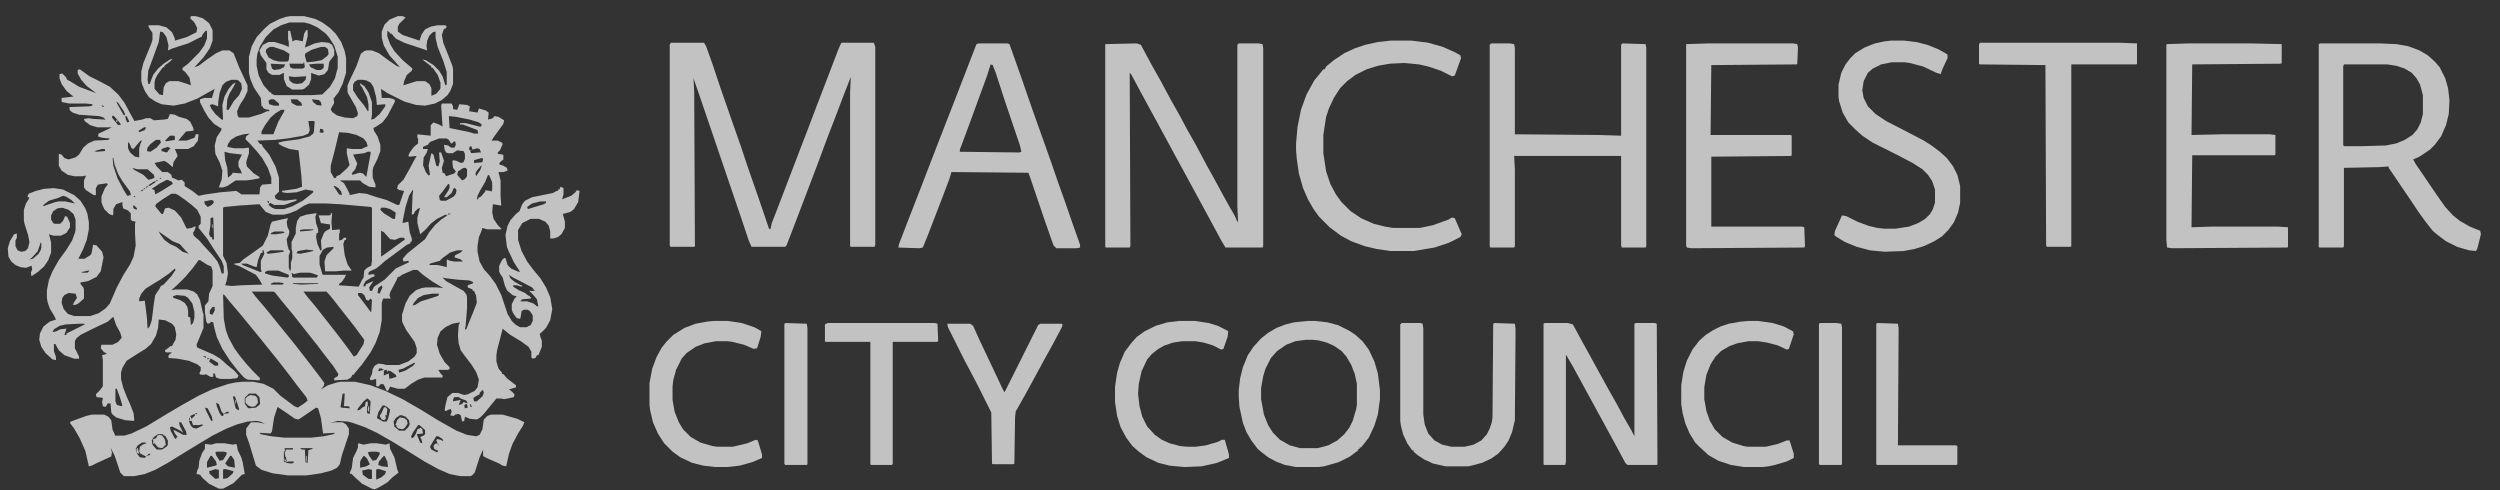 <svg width="153" height="30" viewBox="0 0 153 30" fill="none" xmlns="http://www.w3.org/2000/svg">
<rect x="0" y="0" width="153" height="30" fill="#333333" stroke="none"/>
<g opacity="0.7">
<path d="M11.684 0.989H11.983L12.411 1.117L12.796 1.417L13.01 1.844V2.486L12.839 2.957L12.454 3.513L11.983 4.026L11.898 4.112L12.155 4.026L12.668 3.641L13.224 3.256L13.609 3.085H14.037L14.294 3.256L14.636 4.112L15.149 5.224V5.566L14.978 5.951L14.679 6.422L14.508 6.807L14.55 7.106L14.636 7.192H15.235L15.962 6.978L16.347 6.807H16.475V6.721L16.219 6.679L16.09 6.593V6.507H16.005L15.962 5.994L15.534 5.352L15.32 4.839L15.235 4.454V3.47L15.406 2.828L15.705 2.272L16.176 1.759L16.518 1.459L17.117 1.16L17.502 1.032L17.759 0.989H18.614L19.299 1.16L19.727 1.374L20.197 1.716L20.54 2.058L20.882 2.572L21.096 3.128L21.181 3.556V4.454L20.967 5.139L20.711 5.652L20.411 6.037L20.454 6.294L20.24 6.679L20.326 6.85L20.625 7.064L21.096 7.192L21.609 7.235L21.866 7.106L21.909 6.935L21.78 6.55L21.31 5.737L21.267 5.609V5.224L21.438 4.839L21.823 4.026L22.08 3.299L22.294 3.128L22.422 3.085H22.764L23.192 3.256L23.705 3.641L24.261 4.026L24.475 4.112L24.176 3.77L23.834 3.385L23.491 2.786L23.363 2.315V1.93L23.534 1.502L23.834 1.203L24.347 0.989H24.646L24.818 1.074L24.433 1.459L24.347 1.631V1.93L24.646 2.144L25.673 2.486L25.802 2.101L26.015 1.802L26.358 1.631L26.785 1.545H27.256L27.342 1.631L27.256 1.759H27.171L27.042 2.144L27.128 2.614L27.47 3.47L27.684 4.026L27.727 4.24V5.139L27.555 5.566L27.384 5.823L27.042 6.122L26.614 6.336L26.015 6.465L25.459 6.422L24.732 6.208L23.705 5.695L23.32 5.438L23.363 5.994H23.834L24.133 6.08L24.176 6.208L23.705 7.106L23.406 7.491L23.021 7.748L22.85 7.834L22.892 8.005L23.106 8.347L23.277 8.86V9.245L23.106 9.716L22.85 10.229L22.807 10.4V10.871L22.978 11.299V11.47L22.593 11.427L22.208 11.213L22.037 11.042H20.796L21.053 11.213L21.267 11.598L21.395 11.855V11.941L21.994 11.812L22.422 11.855L23.064 12.069L23.663 12.24L24.304 12.54H24.433L24.732 11.684L24.475 11.641L24.304 11.556L24.347 11.342L24.689 10.999L25.032 10.4L25.374 9.759L25.502 9.545L25.074 9.588L24.989 9.545L25.074 9.331L25.331 8.989L25.588 8.775V8.475L25.545 8.433V8.219L25.93 8.261L26.358 8.304V7.663L26.529 7.491L26.871 7.62L27.085 7.748L26.999 6.465L27.042 6.336H27.641L27.727 6.507V6.679L27.983 6.721L28.112 6.379L28.582 6.422L28.753 6.507L28.711 6.807L29.224 6.893L29.309 6.636L29.737 6.764L29.908 6.893L29.866 7.32L30.165 7.235L30.251 7.106L30.507 7.149L30.85 7.363L30.807 7.577L30.251 8.347L30.08 8.604H30.465L30.721 8.732L30.764 8.818L30.593 9.203L30.465 9.331V9.417L30.764 9.459L30.807 9.502V9.759L30.593 9.93L30.55 10.058L30.807 10.144L31.021 10.272L31.064 10.443L30.807 10.529H30.507L30.636 11.042V12.026L30.678 12.582L30.165 12.497L30.122 13.01L30.208 13.395L30.465 13.78L30.678 13.994V14.037H29.823L29.523 13.951L29.438 14.208L29.309 14.507L29.224 15.064V15.406L29.352 16.005L29.609 16.475L29.994 16.903L30.336 17.374L30.678 18.058L31.064 19.213L31.32 19.641L31.534 19.855L31.748 19.983L31.834 20.026H32.219L32.475 19.898L32.604 19.641V19.299L32.432 19.042L32.304 18.957H32.047L31.919 19.042L31.876 19.342L31.834 19.513L31.62 19.47L31.406 19.171L31.32 18.957V18.614L31.491 18.272L31.62 18.144L31.363 18.058L31.021 17.759L30.892 17.459L30.764 16.989L30.593 16.732L30.55 16.604V16.261L30.721 15.919L30.85 15.791H30.935L31.064 16.219L31.277 16.433L31.662 16.604L31.834 16.646L31.448 16.047L31.106 15.32L31.021 15.106L30.935 14.379L31.064 13.823L31.235 13.481L31.577 13.096L31.791 12.925L31.962 12.497L32.133 12.283L32.561 12.069L33.844 11.812L34.058 11.684H34.144V11.598H34.229L34.315 11.427L34.486 11.513V11.898L34.4 12.197L34.956 11.983L35.213 11.77L35.299 11.641L35.47 11.684L35.384 12.368L35.128 12.796L34.914 12.967L34.443 13.096L34.529 13.395L34.572 13.566V13.951L34.358 14.336L34.144 14.507L33.887 14.593H33.673V14.165L33.587 13.823L33.374 13.566L32.989 13.395H32.475L31.962 13.652L31.705 14.08V14.678L31.919 15.363L32.261 16.005L32.646 16.518L33.074 17.031L33.416 17.588L33.673 18.186L33.801 18.914L33.673 19.598L33.416 20.069L33.117 20.368L33.031 20.411L33.074 20.625L33.16 20.839V21.224L32.989 21.652L32.946 21.737H32.86L32.775 21.908L32.604 21.951L32.518 21.866V21.523L32.347 21.224L31.876 20.882L31.235 20.497L30.807 20.154L30.764 20.112L30.422 21.438L30.379 21.737V22.122L30.507 22.55L30.721 22.807V22.892H30.807L31.021 23.149L31.406 23.448L31.577 23.577V23.705L31.149 23.834L31.277 23.919L31.491 24.133L31.448 24.304L31.064 24.39L30.85 24.432L30.678 24.39H30.379L29.609 25.331L29.395 25.545L29.181 25.673L28.753 25.63L28.454 25.502L28.411 25.759L28.283 25.801L28.197 25.416L28.069 25.331L27.855 25.374L27.769 25.459L27.555 25.416L27.641 25.203L27.598 25.031L27.427 25.074L27.299 25.16L27.213 25.117L27.256 24.817L27.384 24.304L27.684 24.047H28.026L28.411 24.176L28.625 24.133L29.053 23.919L29.224 23.705L29.309 23.235L29.138 22.764L28.839 22.293L28.411 21.737L28.197 21.438L28.069 21.01L28.026 20.539L28.069 19.898L28.154 19.727L27.684 19.812L27.256 20.026L26.957 20.283L26.785 20.668L26.743 21.096L26.914 21.652L27.213 22.165L27.513 22.465V22.593L27.384 22.636H26.828L26.957 22.85L27.085 22.978V23.106H25.973L25.588 23.235L25.16 23.491L24.775 23.791H24.347L23.876 23.662L23.748 23.919H23.663L23.491 23.534L23.32 23.491L23.149 23.662L23.021 23.62V23.192L22.679 23.277L22.636 23.149L22.764 22.892L22.807 22.593L22.935 22.379L23.149 22.251L23.491 22.293L23.62 22.336H24.433L24.989 22.122L25.374 21.823L25.502 21.609V21.309L25.374 20.924L24.86 20.197L24.646 19.769L24.604 19.641V19.256L24.818 18.572L25.074 18.101L25.459 17.759L25.802 17.63L26.058 17.588H26.743L27.128 17.63L26.486 17.245L25.887 16.817L25.545 16.518H25.288L24.604 16.817L24.433 16.946H24.347L24.261 17.16L23.876 17.887L23.834 18.101L23.919 18.272H23.449L23.363 18.529V19.598L23.235 20.326L22.978 21.01L22.679 21.566L22.165 22.293L21.695 22.85L21.652 22.935H21.566L21.481 23.106L21.267 23.235L20.454 23.277V23.149L20.668 23.021L20.711 22.892L20.411 22.422L19.812 21.652L19.427 21.138L18.914 20.497L17.973 19.299L17.545 18.785L17.16 18.315L16.818 17.887L16.732 17.844H15.406L15.705 18.229L16.219 18.828L17.887 20.882L18.358 21.481L18.957 22.251L19.641 23.149L19.855 23.448L19.812 23.62L19.641 23.834L20.069 23.577L20.625 23.406L20.839 23.363H21.737L22.679 23.577L23.577 23.919L24.646 24.432L25.759 25.074L26.871 25.759L27.941 26.358L28.582 26.614L29.138 26.7L29.352 26.614L29.523 26.272L29.609 25.673L29.823 25.459L30.037 25.374H30.764L31.662 25.63L32.09 25.844L32.005 26.058L31.705 26.529L31.363 27.17L31.149 27.769L30.978 28.539L30.764 28.497L30.55 28.368L29.866 28.069L29.609 27.94L29.566 27.898V27.513L29.352 27.983L29.053 28.924L28.882 29.096L28.796 29.138H28.154L27.513 29.01L26.828 28.71L25.973 28.24L24.946 27.598L23.962 26.999L23.064 26.486L22.336 26.144L21.609 25.887L21.31 25.801L20.668 25.759L20.197 25.887L20.497 25.844H20.967L21.181 25.973L21.352 26.229V26.572L20.925 27.855L20.796 28.411L20.625 28.625L20.283 28.796L19.641 28.967L18.743 29.096H17.631L16.689 28.967L16.005 28.753L15.663 28.497L15.534 28.069L15.235 27.085L15.064 26.614V26.229L15.32 25.887L15.406 25.844H15.748L16.219 25.93L15.919 25.801L15.705 25.759L15.149 25.801L14.508 25.973L13.866 26.229L13.01 26.657L12.155 27.17L11.171 27.769L10.272 28.326L9.502 28.753L8.861 29.01L8.219 29.138H7.577L7.363 28.924L7.021 27.898L6.764 27.384L6.85 27.684L6.807 27.94L6.422 28.111L5.951 28.326L5.609 28.497L5.438 28.539L5.224 27.598L4.882 26.828L4.54 26.229L4.283 25.887L4.326 25.801L5.267 25.459L5.609 25.374H6.379L6.636 25.502L6.807 25.716L6.893 26.315L7.021 26.572V26.657H7.62L8.048 26.529L8.946 26.101L10.144 25.374L11.085 24.817L12.155 24.218L12.967 23.834L13.994 23.491L14.422 23.406L14.85 23.363H15.492L16.133 23.491L16.732 23.791L17.16 24.218L18.015 24.86L18.229 24.946L18.614 24.689L18.828 24.518L18.743 24.304L18.144 23.534L17.759 23.021L17.331 22.465L16.86 21.866L16.304 21.181L15.962 20.753L15.192 19.812L14.593 19.085L14.08 18.486L13.738 18.058L13.652 18.015L13.695 19.513L13.823 20.197L13.994 20.668L14.336 21.309L14.679 21.78L15.064 22.251L15.449 22.678L15.919 23.149L15.877 23.277L15.149 23.235L14.935 23.106L14.55 22.678L14.08 22.079L13.609 21.352L13.267 20.625L13.096 19.983L13.053 19.727L12.882 19.684V19.769L12.711 19.812L12.625 19.684L12.54 19.085V18.7L12.754 18.443L12.796 17.973L13.01 17.502V16.561L12.925 16.304L12.711 16.219L12.24 15.919H12.155L11.812 16.39L11.342 16.946L10.828 17.459L10.486 17.759L10.743 17.716H11.47L11.855 17.844L12.069 18.015L12.24 18.358L12.411 19.128L12.454 19.213V20.069L12.155 20.796L12.026 21.096L12.069 21.267L13.053 21.695L13.481 21.951L13.909 22.336L14.336 22.678L14.593 22.978L14.55 23.106L14.465 23.149L14.08 23.192H13.481L13.224 23.106L13.139 22.85H13.053V23.064H12.882L12.582 22.892L12.54 22.935H12.283L12.197 22.85L12.283 22.678V22.465L12.069 22.293L11.556 22.079L10.871 21.951L10.315 21.908V21.737L10.529 21.566H10.187L10.101 21.523V21.438L10.443 21.181H10.529L10.614 21.01L10.743 20.796L10.786 20.454L10.7 20.026L10.529 19.812L10.101 19.598L9.716 19.555L9.673 20.069L9.545 20.539L9.246 21.053L8.903 21.352L8.347 21.695L7.748 22.079L7.492 22.507L7.406 22.807V23.192L7.534 23.705L7.748 24.261L7.962 24.732L8.176 25.288L8.219 25.716L8.176 25.759L7.663 25.716L7.107 25.545L6.85 25.331L6.807 25.203L6.764 24.689H6.593L6.465 24.903L6.294 24.86L6.251 24.604L6.294 24.347L5.909 24.304L5.866 24.133L6.08 23.919L6.251 23.705L6.294 23.62V22.037L6.251 21.737L6.55 21.652L6.336 21.523L6.165 21.309L6.208 21.096H6.893L7.235 20.924L7.449 20.668L7.363 20.368L7.107 19.898L6.935 19.384L6.593 19.684L5.609 20.154L4.925 20.497L4.668 20.711L4.582 20.882V21.309L4.839 21.823V21.951H4.54L3.941 21.737L3.599 21.438L3.385 21.053H3.299V21.481L3.427 21.866V22.037L3.214 21.994L2.786 21.609L2.529 21.224L2.401 20.796L2.443 20.411L2.657 19.983L3.042 19.684L3.427 19.555L3.299 19.299L3.042 18.871L2.914 18.486L2.871 18.229V17.759L3 17.117L3.214 16.604L3.599 15.919L4.069 15.277L4.411 14.721L4.582 14.251L4.625 14.08V13.438L4.497 13.096L4.197 12.839L3.812 12.711L3.513 12.753L3.256 12.925L3.128 13.181V13.438L3.256 13.652L3.342 13.695H3.684L3.855 13.524L3.984 13.224L4.112 13.267L4.283 13.652V13.909L4.069 14.251L3.727 14.422H3.256L3 14.336L3.128 14.85V15.449L2.957 15.919L2.7 16.304L2.315 16.646L1.93 16.903L1.887 16.689L1.973 16.475L1.93 16.261L1.588 16.39L1.246 16.347L0.946 16.219L0.689 16.005L0.518 15.705L0.476 15.192L0.604 14.764L0.861 14.336L1.032 14.293V14.55L0.946 14.721V15.064L1.075 15.32L1.288 15.406L1.545 15.363L1.716 15.192L1.802 14.807L1.716 14.379L1.502 13.695L1.46 13.481V12.839L1.588 12.454L1.802 12.112L1.673 12.026L1.759 11.855L2.187 11.684L2.7 11.556L3.299 11.513L3.855 11.598L4.54 11.941L4.925 12.283L5.224 12.753L5.353 13.096L5.438 13.609V14.037L5.31 14.678L5.096 15.235L4.796 15.834H5.181L5.524 15.62L5.609 15.491L5.695 14.978L5.909 15.021L6.251 15.406L6.336 15.748L6.165 16.604L5.909 16.946L5.395 17.203L4.925 17.288V17.374L5.096 17.588L5.139 17.716V18.272L4.796 18.572L4.625 18.657H4.454L4.54 18.486L4.711 18.229L4.625 17.973L4.197 17.93L3.941 18.058L3.812 18.229L3.77 18.529L3.898 18.914L4.155 19.213L4.54 19.342H5.524L6.037 19.171L6.465 18.871L6.722 18.572L7.149 17.588L7.534 16.86L7.962 16.176L8.176 15.705L8.304 15.021L8.262 14.251V13.695L8.304 13.566L8.09 13.524L8.005 13.438V13.053L7.834 12.882L7.534 12.753L7.492 12.54V12.368L7.107 12.497L6.935 12.796V13.096L6.893 13.181L6.679 13.096L6.379 12.796L6.251 12.497L6.208 12.368V12.026L6.422 11.513L6.593 11.299L6.55 11.213L5.994 11.299L5.866 11.513V11.941H5.738L5.267 11.641L5.139 11.47V11.042L5.267 10.743L5.053 10.786H4.54L4.155 10.7L3.77 10.443L3.599 10.144V9.417L3.77 9.459L3.941 9.673L4.197 9.759L4.625 9.63L4.839 9.459L5.096 9.032L5.395 8.775L5.78 8.604L6.636 8.561L6.722 8.475L6.251 8.433L5.994 8.347L6.037 8.176L6.85 7.791H5.951L5.524 7.663L5.181 7.406L5.139 7.278L5.438 7.235L5.695 7.278L6.465 7.32L6.336 7.192L6.08 7.106L4.839 7.021L4.454 6.893L4.283 6.764L4.24 6.593L4.283 6.55L5.481 6.507L5.652 6.465V6.379L5.267 6.336H4.24L3.812 6.251L3.77 6.208V5.994L4.497 5.909L4.069 5.566L3.77 5.139L3.641 4.796V4.54L3.812 4.497L4.026 4.711L4.112 4.882L4.283 4.967L4.839 5.31L5.866 5.695L5.823 5.652L5.31 5.267L4.968 4.882L4.754 4.497V4.283L4.882 4.24L5.481 4.668L6.165 5.01L6.722 5.31L7.235 5.78L7.62 6.294L8.176 7.32L8.219 7.406L8.689 7.32L8.946 7.235H9.203L9.417 7.363L10.016 7.32L10.272 7.278L10.401 6.978L10.7 7.021L10.957 7.149L11.427 7.278L11.641 7.449L11.812 7.791L11.855 7.962L11.812 8.005L11.385 8.048L11.128 8.347L10.914 8.604H11.427L11.77 8.475L11.898 8.433L11.983 8.219H12.155L12.112 8.604L11.855 8.946L11.513 9.117H10.7L10.828 9.417L10.871 9.545L10.614 9.93L10.572 10.229L10.272 9.973L10.058 9.844L9.459 9.973L9.588 10.187L9.93 10.529H10.272L10.486 10.7L10.529 10.871L10.743 10.957L10.914 11.042L11.128 10.999L11.299 11.171V11.384L11.77 11.684L12.155 11.983L12.582 11.898L13.481 11.77L14.465 11.684L14.721 11.855L14.764 11.898H15.877L15.919 11.47L16.048 11.299L16.604 11.256V10.871L16.39 10.272L16.048 9.673L15.705 9.245L15.32 8.818L15.021 8.518L15.064 8.347L15.278 8.176L14.893 8.219L14.465 8.347L14.123 8.561L13.951 8.818L13.909 8.989L14.336 9.074H14.935L15.192 9.032L15.235 9.074V9.374L15.064 9.93L15.107 10.187L15.534 10.614L15.877 10.828V10.914L15.406 10.999L15.064 11.042H14.422L13.909 11.384L13.652 11.47H13.395L13.481 11.213L13.566 10.999L13.609 10.443L13.438 9.93L13.181 9.417L13.139 8.903L13.267 8.39L13.524 8.005L13.566 7.876L13.096 7.577L12.754 7.192L12.497 6.764L12.24 6.251V6.08L12.497 5.994H12.967L13.139 5.438L12.069 6.037L11.299 6.336L10.614 6.465L9.887 6.379L9.502 6.208L9.117 5.951L8.861 5.566L8.689 5.139L8.647 4.925V4.368L8.775 3.855L9.246 2.7L9.331 2.443V2.016L9.16 1.759L9.074 1.588L9.117 1.545H9.716L10.187 1.673L10.529 1.973L10.7 2.358V2.486L11.427 2.272L12.026 1.973L12.069 1.716L11.898 1.374L11.641 1.117L11.684 0.989ZM17.716 1.374L17.203 1.545L16.732 1.802L16.262 2.272L15.919 2.828L15.748 3.299L15.705 3.641V4.026L15.834 4.625L16.133 5.224L16.518 5.652H16.604V5.737L16.818 5.823H19.085L19.727 5.78L20.197 5.31L20.497 4.796L20.668 4.155V3.47L20.454 2.786L20.154 2.315L19.941 2.058L19.427 1.673L18.957 1.459L18.614 1.374H17.716ZM12.582 1.887L12.368 2.144V2.229L11.513 2.657L10.572 2.957L10.272 3.085L10.315 2.786L10.187 2.272L9.973 1.973L9.802 1.93L9.716 2.572L9.374 3.513L9.074 4.326L9.032 4.882L9.074 5.139H9.16L9.374 4.582L9.673 4.197L10.016 3.898L10.401 3.641L10.572 3.598L10.401 3.77L10.058 4.026V4.112H9.973L9.631 4.582L9.502 4.839L9.459 5.01V5.438L9.759 5.78L9.973 5.823L10.016 5.352L10.144 5.096L10.358 4.967H10.914L11.47 5.139L11.684 5.224L11.598 4.753L11.342 4.411L11.171 4.283V4.155L11.513 3.898L12.197 3.213L12.497 2.786L12.668 2.358V1.887H12.582ZM23.705 1.887V2.229L23.876 2.7L24.133 3.128L24.646 3.684L25.245 4.197L25.203 4.326L24.903 4.582L24.732 4.967L24.689 5.224L24.946 5.139L25.502 4.967H26.015L26.272 5.139L26.401 5.395V5.866L26.7 5.737L26.914 5.481L26.957 5.395V5.053L26.785 4.582L26.486 4.155H26.401V4.069L25.844 3.641L26.058 3.684L26.529 3.983L26.871 4.326L27.085 4.668L27.256 5.224L27.342 5.181V4.411L27.128 3.727L26.785 2.871L26.657 2.315V1.93L26.486 1.973L26.272 2.187L26.144 2.486L26.101 2.828L26.144 3.085L24.732 2.614L24.219 2.358L23.962 2.058H23.876L23.834 1.973L23.705 1.887ZM14.165 4.882L13.823 5.01L13.609 5.224L13.438 5.695L13.352 6.294V6.507L13.01 6.379L12.839 6.422L12.925 6.636L13.181 6.978L13.566 7.32H13.652L13.609 6.422L13.738 5.909L13.994 5.438L14.251 5.139L14.422 5.053L14.294 5.31L14.037 5.737L13.909 6.08L13.866 6.721H13.994L14.294 6.208L14.636 5.823L14.807 5.438L14.764 5.096L14.593 4.925L14.465 4.882H14.165ZM21.909 4.882L21.695 5.01L21.609 5.181V5.524L21.909 5.994L22.294 6.465L22.507 6.807H22.55V6.379L22.465 5.951L22.165 5.352L22.037 5.181V5.096L22.294 5.267L22.55 5.652L22.764 6.251V7.021L22.721 7.32L22.892 7.278L23.235 6.978L23.577 6.507V6.379L23.064 6.422L23.021 5.951L22.85 5.31L22.679 5.053L22.422 4.925L22.208 4.882H21.909ZM16.561 6.08L16.433 6.165L16.475 6.379L16.775 6.465H17.074V6.336L16.775 6.08H16.561ZM17.802 6.08L17.844 6.294L18.144 6.465H18.486L18.443 6.294L18.187 6.08H17.802ZM19.085 6.08L19.171 6.251L19.384 6.422L19.684 6.465L19.641 6.251L19.513 6.122L19.085 6.08ZM7.107 6.208L7.192 6.379L7.577 7.064L7.663 7.021L7.577 6.807L7.235 6.294L7.107 6.208ZM6.208 6.422L6.294 6.55L6.379 6.507L6.208 6.422ZM17.203 6.721L16.86 6.935L16.561 7.192L16.219 7.663L16.005 8.048V8.219H16.732L17.032 7.449L17.374 6.85L17.417 6.721H17.203ZM6.893 7.064L6.85 7.192L7.235 7.663L7.406 7.62L7.278 7.449L6.978 7.106L6.893 7.064ZM7.663 7.106L7.705 7.32L7.791 7.491L7.919 7.449L7.748 7.106H7.663ZM27.47 7.106L27.513 7.834L28.753 8.09L29.01 8.176H29.267L29.224 7.962L28.326 7.62H28.154V7.534H28.497L29.352 7.748H29.438L29.481 7.62L29.309 7.491L28.753 7.32L27.898 7.149L27.47 7.106ZM18.871 7.406L18.957 7.962L18.871 8.176L18.572 8.304L17.588 8.475L16.818 8.561L15.748 8.604L15.919 8.818H16.005L16.09 8.989L16.475 9.459L16.86 10.187L17.074 10.871V11.727L16.818 11.983L16.86 12.155L17.032 12.24L17.417 12.283L18.144 12.197V12.283L17.887 12.368L17.545 12.497L17.374 12.54H16.775L16.518 12.411L16.433 12.54L16.646 12.711L16.86 12.796H17.374L17.887 12.625L18.529 12.283L18.914 11.983L19.171 11.77V11.684L18.7 11.598L18.144 11.77L17.588 11.812L17.288 11.77L17.245 11.684L18.144 11.556L18.486 11.427L18.443 10.743L18.272 9.203L17.716 9.117L17.288 8.946L17.074 8.818L17.032 8.732L17.374 8.647L18.315 8.518L18.957 8.347L19.171 8.176L19.213 8.048L19.256 7.449L19.213 7.406H18.871ZM8.818 7.791L8.476 8.005L8.518 8.09L8.861 7.962L8.946 7.791H8.818ZM19.598 7.876L19.556 8.09L19.727 8.133L19.812 8.09L19.77 7.919L19.598 7.876ZM20.753 8.09L20.454 9.331L20.24 10.144V10.529L20.454 10.914L20.582 10.871V10.786L20.796 10.7L21.224 10.315L21.395 10.101L21.31 9.759L21.224 9.374V9.074L21.523 9.117H22.122L22.507 8.946L22.422 8.689L22.251 8.475L21.823 8.261L21.31 8.133L20.753 8.09ZM10.401 8.304L10.101 8.604L10.187 8.647L10.7 8.561V8.347L10.657 8.304H10.401ZM26.871 8.475L26.315 8.689L26.187 8.86L25.887 8.989V9.117H26.187L26.101 9.374L25.93 9.63L25.887 10.101L26.058 10.529L26.229 10.743L26.315 10.7L26.229 10.144L26.358 9.545L26.401 9.374L26.529 9.459L26.7 10.144L26.828 10.187L26.914 9.887L26.871 9.331H26.999L27.171 9.844L27.042 10.272L27.085 10.572L27.213 10.614L27.299 10.786L27.812 10.614L27.898 10.486L27.727 10.272L27.684 9.887L27.727 9.802L27.941 9.844L28.197 9.973L28.368 9.93L28.454 9.716V9.417L28.368 9.245L27.983 9.203L27.769 9.331L27.727 9.374H27.427L27.299 9.331L27.213 9.16L27.171 8.86L27.427 8.903L27.598 9.032H27.812L27.898 8.86L27.855 8.647L27.727 8.689L27.684 8.775H27.598L27.47 8.561L27.342 8.475H26.871ZM9.545 8.561L9.203 8.818L9.032 9.032L8.989 9.245L9.203 9.288L9.588 9.032L9.844 8.732L9.802 8.561H9.545ZM8.604 8.604L8.347 8.903L8.176 9.117L8.048 9.074L7.962 8.86L7.877 8.689L7.834 8.775V9.074L7.962 9.331L8.262 9.588L8.518 9.63V9.074L8.604 8.775L8.689 8.604H8.604ZM28.796 8.946L28.711 9.032V9.16L28.882 9.203H28.753L28.839 9.374L29.309 9.331H29.438L29.352 9.117L29.181 9.074L28.924 9.16L28.839 8.946H28.796ZM10.272 8.989L9.887 9.117V9.245L10.187 9.331L10.272 9.288V9.203H10.358V9.117L10.443 9.074L10.272 8.989ZM6.251 9.117L5.78 9.245L5.909 9.288L6.422 9.245V9.117H6.251ZM13.738 9.288L13.78 9.802L13.909 10.272L13.951 10.871L14.165 10.7L14.251 10.572L14.807 10.614L14.721 10.4L14.593 10.187V9.887L14.807 9.459L14.08 9.374L13.738 9.288ZM22.507 9.288L22.294 9.374L21.609 9.459L21.866 10.015L21.737 10.358L21.523 10.614L21.566 10.7L21.994 10.572L22.208 10.614L22.422 10.828L22.55 10.101L22.679 9.417V9.288H22.507ZM6.893 9.673L6.935 10.144L7.192 10.914L7.577 11.641L7.791 11.983L8.005 11.941L7.962 11.727L7.492 11.085L7.235 10.657L7.021 10.101L6.935 9.673H6.893ZM29.481 9.673L29.01 9.802V9.973L29.523 9.93L29.566 9.716L29.481 9.673ZM29.438 10.144L29.181 10.443L29.096 10.614L29.138 10.786L29.395 10.4L29.481 10.144H29.438ZM8.09 10.272L8.219 10.4L8.775 10.7L9.074 10.999L9.288 10.957L9.459 10.871L9.417 10.7L9.032 10.358H8.39L8.09 10.272ZM28.368 10.272L28.026 10.486L27.983 10.7L28.283 11.042L28.454 10.957L28.582 10.786V10.358L28.497 10.272H28.368ZM29.866 10.7L29.695 11.128L29.395 11.641L29.224 11.983L29.181 12.197H29.267V12.112L29.438 12.026L29.695 11.727V11.641L29.994 11.684L30.08 11.727L30.122 11.598V11.171L29.951 10.743L29.866 10.7ZM9.802 10.871L9.759 10.957L9.887 10.914L9.802 10.871ZM9.588 10.999L9.545 11.085L9.673 11.042L9.588 10.999ZM10.229 10.999L9.802 11.213L9.288 11.556L9.459 11.641L9.502 11.898L9.887 11.684L10.572 11.256L10.529 11.128L10.229 10.999ZM9.459 11.085L9.074 11.342L9.16 11.384L9.545 11.128L9.459 11.085ZM27.427 11.256L27.085 11.727L26.871 11.983L26.914 12.24L26.999 12.283H27.299L27.769 12.026L27.898 11.855L27.941 11.641L27.855 11.513H27.769L27.641 11.812L27.342 12.069H27.171L27.427 11.684L27.513 11.513V11.299L27.427 11.256ZM8.989 11.384L8.903 11.513L9.074 11.427L8.989 11.384ZM20.411 11.384L20.753 11.898L20.925 11.941L20.882 11.727L20.711 11.513L20.497 11.384H20.411ZM8.818 11.513L8.775 11.598L8.903 11.556L8.818 11.513ZM8.689 11.598L8.604 11.727L8.775 11.641L8.689 11.598ZM25.245 11.641L25.032 11.983L24.818 12.668L24.646 13.524V13.652L24.989 13.566L25.074 14.208L25.203 14.593V14.764L25.117 14.807V14.892L24.903 14.978L24.39 15.363L23.577 15.962L23.235 16.261L23.021 16.433L22.636 16.604L22.55 16.689V16.817L22.892 16.775L22.935 16.903L22.721 16.989L22.379 17.203L22.251 17.416V17.545L22.379 17.502V17.416L22.55 17.331L22.85 17.203L22.593 17.588L22.636 17.802H22.764L22.892 17.545L23.534 17.117L24.219 16.433L25.032 16.047L24.989 15.962L24.689 16.005L24.646 15.834L24.903 15.534L25.374 15.149L26.015 14.636L26.272 14.208L26.614 13.78L26.999 13.438L27.384 13.181L27.256 13.138L26.743 13.395L26.358 13.695L26.058 14.037L25.716 14.336L25.545 13.652V13.31L25.673 12.839L25.716 12.711L25.545 12.796L25.374 12.967L25.331 13.096L25.203 13.138L25.245 11.983L25.288 11.641H25.245ZM10.486 11.855L9.887 12.24L9.545 12.497L9.502 12.625L9.887 13.096H9.973L10.101 12.753L10.315 12.711L10.7 12.882L11.085 13.31L11.427 13.994L11.727 13.951L11.898 13.866H11.983L11.898 14.122L11.812 14.251L11.855 14.422L12.197 14.721L12.497 15.064L13.01 15.62L13.31 16.005L13.438 16.304L13.566 16.732H13.695V16.304L13.566 15.962L13.053 15.192L12.668 14.593L12.155 13.951V13.823L12.283 13.695V13.267L12.069 12.839L11.727 12.54L11.342 12.24L10.914 11.941L10.743 11.855H10.486ZM8.219 11.983L8.176 12.069L8.304 12.026L8.219 11.983ZM3.855 11.983L3.556 12.112L3 12.283L2.657 12.54V12.625L2.871 12.54L3.385 12.368L3.599 12.326H3.984L4.582 12.454L4.369 12.24L4.026 12.026L3.855 11.983ZM12.925 12.24L12.497 12.326L12.54 12.497L12.711 12.668L12.967 12.54L13.096 12.368L13.053 12.283L12.925 12.24ZM16.347 12.283L16.433 12.454L16.475 12.326L16.347 12.283ZM33.074 12.326L32.561 12.454L32.261 12.668L32.304 12.796L33.288 12.497L33.416 12.411V12.326H33.074ZM18.914 12.454L18.614 12.582L18.144 12.882L17.716 13.053L17.374 13.138H16.689L16.262 12.967L16.048 12.711L15.877 12.497L14.593 12.582L13.738 12.668L13.652 12.711V15.662L13.866 16.09L13.951 16.732L13.866 17.203L13.78 17.459L14.208 17.502L14.764 17.459L16.048 17.416L15.877 17.117L15.663 16.817L14.679 16.304L14.336 16.176V16.133L14.679 16.09L14.893 15.876L15.62 15.363L16.09 15.021L16.39 14.422L16.561 13.737L16.646 13.566L17.203 13.438L17.631 13.352L17.545 13.566L17.588 13.866L17.716 14.165L17.673 14.379L17.545 14.636L17.588 14.978L17.673 15.277L17.759 15.363L17.716 15.534L17.673 15.62V16.39L17.759 16.604L17.802 16.433V16.09L17.887 15.791V15.406L17.844 15.235V14.807L18.101 14.293V13.951L18.187 13.524L18.358 13.267L18.743 13.138L19.299 13.053H19.384L19.299 13.267L19.342 13.652L19.47 14.037V14.251H19.384L19.342 14.507L19.427 14.935L19.598 15.32H19.684L19.641 14.721L19.812 14.293L19.898 14.165L20.197 13.994V13.737L19.641 13.652L19.513 13.224L19.47 13.181H20.154L20.24 13.138V13.053H20.326L20.283 13.609L20.326 14.08L20.796 14.037V14.251L20.753 14.293V14.721L20.925 14.678L21.053 14.55H21.181V14.678H21.096L21.01 14.935L21.096 15.62L21.267 16.176L21.523 16.561H21.053L20.54 16.604H19.898L19.855 16.005L19.983 15.62L20.411 15.192V15.106L20.026 15.149L19.77 15.277L19.556 15.662V16.176L19.727 16.775L19.77 16.817H21.181L21.096 16.989L20.925 17.245L20.753 17.374V17.459L21.951 17.545L22.165 17.117L22.251 16.989L22.294 16.561L22.465 16.39L22.721 16.261L22.764 15.962V12.753L22.721 12.668L20.796 12.497L19.983 12.454H18.914ZM8.133 12.582L8.176 12.753L8.347 12.839L8.39 12.753L8.219 12.582H8.133ZM23.32 12.711L23.277 12.839L23.491 13.053L24.047 13.395H24.176L24.219 13.01L23.876 12.796L23.577 12.711H23.32ZM27.47 13.053L27.384 13.138L27.598 13.096L27.47 13.053ZM13.01 13.31L12.882 13.352V13.737L12.796 14.336L12.882 14.507H12.967L13.01 14.678L13.096 14.636L13.053 13.31H13.01ZM18.572 14.037L18.358 14.08V14.165L18.914 14.122L19.171 14.08V14.037H18.572ZM23.32 14.122V15.705L23.577 15.534L24.219 15.064L24.689 14.721L24.775 14.678L24.732 14.55H24.475L24.176 14.678L23.876 14.636L23.491 14.208L23.32 14.122ZM9.716 14.165L9.802 14.336L10.058 14.678L10.401 14.935L10.786 15.106L11.171 15.406L11.556 15.534L11.342 15.32L10.999 14.935L10.572 14.764L10.016 14.379L9.716 14.165ZM16.818 14.165L16.604 14.251L16.561 14.336H16.903L17.417 14.251L17.331 14.165H16.818ZM2.486 14.85L2.315 15.363L1.973 15.748L1.802 15.876L2.016 15.834L2.358 15.534L2.486 15.32L2.529 15.149V14.85H2.486ZM16.048 15.32L16.09 15.449L15.962 15.491L15.791 15.919L15.705 16.347L15.534 16.304L15.107 16.133H14.764L14.85 16.219L15.919 16.646H16.005L15.962 16.433V15.962L16.176 15.534L16.133 15.32H16.048ZM16.561 15.32L16.304 15.449L16.39 15.534L16.775 15.491L17.374 15.406L17.331 15.32H16.561ZM18.743 15.277L18.229 15.363L18.144 15.491L18.358 15.534L18.786 15.449L19.171 15.363V15.32L18.743 15.277ZM27.983 15.32L27.555 15.449L27.085 15.791L26.914 15.962L26.315 16.133L26.272 16.219H26.785L27.171 16.304L27.342 16.347V15.876L27.555 15.962L27.812 16.005H28.326L28.197 15.876L27.812 15.748L27.855 15.62L28.197 15.449L28.326 15.32H27.983ZM10.7 16.433L10.358 16.732L9.802 17.117L9.374 17.374L8.903 17.673L8.647 17.973L8.518 18.272V18.443L8.861 18.4L8.989 19.427L9.032 20.112L9.16 19.983L9.288 19.598L9.417 18.572L9.502 18.058L9.759 17.673L9.844 17.502L10.016 17.416L10.486 16.903L10.743 16.518L10.7 16.433ZM16.39 16.561L16.219 16.646V16.732L16.646 16.86L17.588 16.989L17.673 16.946V16.817L17.032 16.561H16.39ZM5.395 16.561L5.01 16.646V16.689H5.353L5.481 16.561H5.395ZM17.844 16.689L17.887 16.946L17.93 16.989H19.384L19.47 16.86L19.128 16.732L18.957 16.689H18.358L17.973 16.775L17.844 16.689ZM31.149 16.817L31.235 17.031L31.491 17.245L31.876 17.459H31.962L31.919 17.545L31.62 17.459H31.406V17.545L31.748 17.759L32.133 17.93L32.347 18.101H32.432V18.186H32.518L32.475 18.272L31.962 18.315L31.834 18.443H32.261L32.646 18.572L32.86 18.743H32.946L32.86 18.315L32.604 18.015L32.39 17.802H32.732L32.561 17.588L31.748 17.16L31.406 16.989L31.149 16.817ZM27.085 16.989L27.299 17.203L28.368 17.802L28.54 18.015L28.582 18.186V18.871L28.497 19.941L28.454 20.154H28.54L28.668 19.812L28.967 19.085L29.181 18.529L29.138 18.101L29.01 17.802H28.924V17.716L28.625 17.588V17.459L28.967 17.331L28.924 17.245L28.711 17.16L28.026 17.117L27.299 17.031L27.085 16.989ZM16.732 17.288L16.561 17.374L16.604 17.416H17.288L17.374 17.331L17.117 17.288H16.732ZM17.93 17.331V17.374L18.443 17.416L19.47 17.374V17.331H17.93ZM23.363 17.459L23.149 17.63L23.106 17.93L23.235 17.973L23.406 17.588L23.363 17.459ZM18.572 17.844L18.828 18.186L19.299 18.743L20.24 19.941L20.839 20.711L21.352 21.395L21.652 21.823L21.823 21.737L22.251 21.053L22.294 20.796L21.695 19.983L20.283 18.186L19.983 17.844H18.572ZM21.909 17.93V18.058L22.336 18.614L22.679 19.085H22.721L22.764 18.358L22.679 18.272L22.55 18.4L22.422 18.358L22.294 18.058L22.122 17.93H21.909ZM26.443 17.973L25.93 18.058L25.588 18.229L25.331 18.529L25.245 18.7L25.416 18.657L25.759 18.443L26.443 18.229L26.828 18.101L26.871 17.973H26.443ZM10.786 18.058L10.572 18.144L10.614 18.229L10.999 18.358L11.299 18.529L11.47 18.785L11.513 19.042V19.384L11.641 19.427L11.684 19.898L11.812 19.769L11.898 19.47V19.085L11.77 18.572L11.513 18.229L11.299 18.101L10.786 18.058ZM13.01 18.785L12.839 18.999V19.213L13.01 19.256L13.139 18.999V18.785H13.01ZM4.839 19.812L4.026 19.855L3.641 19.941L3.299 20.154L3.214 20.326L3.427 20.283L3.684 20.154L4.069 20.112L3.941 20.497H4.069V20.411L5.181 19.855V19.812H4.839ZM12.411 21.78L12.582 21.908L12.625 21.823L12.411 21.78ZM12.711 21.908L12.668 21.994L12.839 21.951L12.711 21.908ZM12.882 21.951L12.796 22.122L13.139 22.379H13.352V22.208L12.925 21.951H12.882ZM25.331 22.208L24.689 22.55L24.39 22.636L24.433 22.807L24.818 22.678L25.288 22.379L25.416 22.208H25.331ZM23.192 22.55L23.149 22.721L23.491 22.636L23.363 22.55H23.192ZM23.62 22.636L23.491 22.678V22.978L23.705 22.892L23.791 22.85L23.834 23.192L24.261 23.064L24.219 22.935L23.919 22.721L23.748 22.678L23.705 22.764L23.663 22.636H23.62ZM7.064 23.791V24.561L7.149 24.775L7.406 24.86L7.492 24.817L7.363 24.39L7.149 23.791H7.064ZM29.523 23.876L29.352 24.047V24.133L29.181 24.218L28.967 24.347L29.01 24.561H29.181L29.523 24.261L29.609 24.047L29.566 23.876H29.523ZM15.235 24.09L14.978 24.347V24.689L15.149 24.946L15.235 24.989L15.663 24.946L15.877 24.775L15.919 24.689L15.877 24.304L15.663 24.09H15.235ZM20.967 24.09L20.839 24.903L20.882 24.946L21.395 24.989V24.903L21.31 24.86H21.053L21.096 24.09H20.967ZM14.251 24.261L14.422 24.989L14.593 25.117L14.636 25.031L14.379 24.261H14.251ZM27.812 24.304L27.727 24.432V24.561L28.197 24.475L28.069 24.775L28.283 24.732L28.368 24.604L28.625 24.689L28.54 24.518L28.197 24.39L28.069 24.304H27.812ZM22.465 24.39L22.251 24.561L21.909 24.989L21.866 25.117L22.037 25.074L22.165 24.946L22.336 24.86L22.379 24.604L22.507 24.561V24.817L22.465 24.903V25.288L22.636 25.331L22.679 24.561L22.507 24.39H22.465ZM13.224 24.646L13.267 24.86L13.438 25.288L13.566 25.459H13.652L13.695 25.331L13.566 25.203L13.395 24.732L13.224 24.646ZM28.497 24.732L28.411 24.817L28.454 24.989L28.625 24.946L28.582 24.732H28.497ZM28.753 24.732L28.796 24.903H28.882L28.796 24.732H28.753ZM23.406 24.817L23.149 25.245L23.064 25.587L23.449 25.801H23.663L23.748 25.63L23.834 25.288L23.876 25.074L23.748 24.946L23.534 24.817H23.406ZM16.989 24.903L16.775 25.545L16.646 26.4L16.561 26.529L15.877 26.486L15.962 26.572L16.604 26.7L17.417 26.785H19.042L19.812 26.7L20.411 26.572L20.497 26.486L19.77 26.529L19.641 25.587L19.47 24.989L19.342 24.946L18.529 25.502L18.272 25.673L18.058 25.63L17.374 25.16L16.989 24.903ZM12.54 24.946L12.625 25.16L12.925 25.759H13.01L12.967 25.502L12.711 24.989L12.54 24.946ZM13.866 25.203L13.695 25.331L13.994 25.288V25.203H13.866ZM11.941 25.288L12.026 25.374L12.069 25.288H11.941ZM11.898 25.331L11.641 25.459L11.727 25.63L11.941 25.416L11.898 25.331ZM24.475 25.416L24.219 25.587L24.09 25.801L24.133 26.101L24.433 26.358H24.775L24.989 26.144L25.074 25.973L25.032 25.716L24.818 25.502L24.604 25.416H24.475ZM11.598 25.545L11.556 25.716L11.641 25.673L11.598 25.545ZM11.556 25.759L11.684 26.058L11.812 26.186L12.026 26.229L12.454 26.015L12.326 25.973L12.197 26.015H11.812L11.727 25.759H11.556ZM25.588 26.015L25.288 26.443L25.16 26.7L25.203 26.828L25.331 26.743L25.459 26.529L25.545 26.272L25.759 26.186L25.844 26.272L25.887 26.529L25.502 26.572L25.716 27.085L25.844 27.128L25.802 26.914L25.716 26.743L25.93 26.657L26.015 26.572V26.315L25.673 26.015H25.588ZM10.957 25.844L10.999 26.058L11.213 26.486L11.042 26.358L10.529 26.101L10.401 26.144L10.443 26.358L10.7 26.828L10.786 26.871V26.785L10.871 26.743L10.7 26.529L10.614 26.315L10.743 26.358L11.213 26.614H11.427L11.385 26.4L11.085 25.844H10.957ZM9.673 26.572L9.417 26.743L9.288 26.956L9.331 27.213L9.588 27.513H9.93L10.229 27.299L10.272 27.213V26.956L10.101 26.657H10.016L9.973 26.572H9.673ZM26.7 26.7L26.486 27.042L26.315 27.341L26.401 27.513L26.743 27.684L26.828 27.598L26.572 27.47L26.529 27.299L26.614 27.17L26.785 27.128L26.7 26.956L26.743 26.871L26.957 26.914L27.128 26.999L27.085 26.871L26.828 26.7H26.7ZM8.689 27.085L8.433 27.256L8.304 27.47L8.39 27.769L8.561 27.983L8.861 28.026L8.946 27.94L8.604 27.769L8.518 27.641L8.561 27.341L8.732 27.213L8.946 27.128V27.085H8.689ZM26.785 27.17L26.828 27.299V27.17H26.785ZM17.417 27.427L17.459 27.684L17.502 27.513H17.93V27.427H17.417ZM18.358 27.427L18.486 27.513H18.657L18.7 28.283L18.828 28.326L18.871 27.555L19.128 27.47V27.427H18.358ZM17.374 27.598V28.283L17.545 28.24L17.502 27.983L17.459 27.94L17.417 27.598H17.374ZM9.117 27.769L8.946 27.898L9.16 27.855L9.203 27.769H9.117ZM17.631 28.24L17.459 28.326L17.844 28.368L17.973 28.326V28.24H17.631Z" fill="white"/>
<path d="M41.074 2.615H43.085L43.213 2.828L43.641 4.026L44.111 5.438L44.753 7.278L45.352 8.989L45.78 10.272L46.422 12.112L47.063 13.994L47.149 14.037L47.234 13.652L47.534 12.882L49.074 8.86L49.502 7.748L49.972 6.508L50.614 4.839L51.299 3.042L51.47 2.657L51.513 2.615H53.48L53.566 2.871V14.978L53.523 15.106H52.069L52.026 15.064V5.652L52.069 4.711L51.684 5.695L50.999 7.491L50.7 8.261L50.443 8.946L50.015 10.101L48.646 13.695L48.133 15.021L48.047 15.106H45.994L45.823 14.721L45.395 13.438L44.796 11.684L43.384 7.534L42.785 5.78L42.443 4.796L42.486 5.652L42.529 15.064L42.486 15.106H41.031L40.989 15.021V2.7L41.074 2.615Z" fill="white"/>
<path d="M69.566 2.657L69.822 2.743L70.464 3.941L71.02 4.925L71.662 6.122L72.218 7.106L72.603 7.834L73.159 8.818L73.844 10.101L74.272 10.871L74.828 11.898L75.255 12.668L75.555 13.181L75.726 13.566H75.769L75.726 12.625V2.743L75.812 2.657H77.01L77.266 2.7L77.309 2.957V15.063L77.266 15.149H74.999L74.742 14.721L74.143 13.609L73.587 12.582L73.074 11.641L72.518 10.614L72.004 9.673L70.892 7.62L69.865 5.737L69.224 4.54L69.138 4.454L69.181 15.063L69.138 15.149H67.683L67.641 15.106V2.7L69.566 2.657Z" fill="white"/>
<path d="M141.993 2.657H145.629L146.656 2.7L147.383 2.828L148.068 3.085L148.581 3.385L149.009 3.77L149.308 4.112L149.65 4.796L149.822 5.395L149.907 6.122L149.864 6.978L149.693 7.663L149.394 8.347L149.009 8.86L148.709 9.16L148.068 9.588L147.683 9.759L147.854 10.058L148.324 10.743L149.137 11.941L149.65 12.668L150.121 13.181L150.549 13.524L151.148 13.866L151.789 14.122L151.832 14.336L151.618 15.192L151.533 15.363L151.105 15.32L150.378 15.106L149.693 14.764L149.18 14.379L148.88 14.122L148.41 13.524L147.982 12.925L147.554 12.283L146.913 11.342L146.57 10.828L146.185 10.272V10.187L145.586 10.229L143.447 10.272V15.063L143.405 15.149H141.95L141.907 15.106V2.7L141.993 2.657ZM143.447 3.941L143.405 4.069V8.903L143.49 8.946H144.56L146.014 8.903L146.656 8.775L147.169 8.561L147.64 8.261L147.939 7.919L148.153 7.491L148.281 6.978V5.823L148.11 5.181L147.896 4.796L147.597 4.454L147.169 4.197L146.656 4.026L146.1 3.941H143.447Z" fill="white"/>
<path d="M91.255 2.657H92.368L92.667 2.7L92.71 2.957V8.219L97.843 8.261L99.212 8.304V2.743L99.298 2.657L100.71 2.7L100.752 2.914V15.063L100.71 15.149H99.255L99.212 15.021V9.545H92.667L92.71 10.358V15.063L92.667 15.149H91.213L91.17 15.063V2.743L91.255 2.657Z" fill="white"/>
<path d="M59.897 2.657H61.651L61.78 2.7L62.507 4.753L63.234 6.85L63.876 8.646L64.346 9.973L64.774 11.213L65.202 12.411L65.63 13.652L66.1 14.978V15.149L65.886 15.192H64.646L64.475 15.021L63.919 13.438L63.063 10.914L62.935 10.572L58.229 10.529L58.1 10.957L57.63 12.197L56.774 14.422L56.475 15.149L56.261 15.192L54.977 15.149L55.02 14.935L55.662 13.267L56.346 11.513L56.988 9.844L57.801 7.748L58.486 5.994L59.213 4.112L59.726 2.786L59.769 2.7L59.897 2.657ZM60.624 3.941L60.411 4.625L59.598 6.85L59.127 8.133L58.742 9.16V9.288L62.379 9.331L62.507 9.288L62.421 8.903L61.523 6.251L60.924 4.411L60.753 3.983L60.624 3.941Z" fill="white"/>
<path d="M133.95 2.657H137.8L139.64 2.7V3.855L139.597 3.898L134.164 3.941L134.121 8.261L136.003 8.219H138.913L139.255 8.261V9.459L139.212 9.502H134.164L134.121 13.909L135.405 13.866H139.383L140.025 13.909V15.106L139.982 15.149L132.923 15.192L132.624 15.149L132.581 14.678V2.743L132.624 2.7L133.95 2.657Z" fill="white"/>
<path d="M104.56 2.657H109.736L109.993 2.7L110.036 2.914L109.993 3.898L109.95 3.941L104.731 3.983L104.688 8.261H109.608L109.651 8.304V9.502L109.608 9.545L104.731 9.588V13.866H110.292L110.421 13.909L110.464 15.063L110.421 15.149L103.49 15.192L103.234 15.149L103.191 15.021V2.7L104.56 2.657Z" fill="white"/>
<path d="M85.095 2.486H86.378L87.405 2.614L88.303 2.871L89.073 3.213L89.373 3.385L89.416 3.556L89.031 4.625L88.86 4.668L88.175 4.326L87.405 4.069L86.849 3.941L85.951 3.855L85.052 3.898L84.325 4.026L83.64 4.24L82.956 4.582L82.442 4.967L82.015 5.395L81.63 5.994L81.33 6.636L81.159 7.149L80.988 8.261V9.374L81.159 10.486L81.416 11.256L81.758 11.898L82.1 12.368L82.656 12.925L83.298 13.352L84.068 13.695L84.753 13.866L85.266 13.951H86.892L87.704 13.78L88.646 13.438L88.86 13.31L89.031 13.352L89.459 14.336L89.373 14.507L88.689 14.85L87.79 15.149L86.507 15.363H85.095L84.239 15.235L83.512 15.064L82.699 14.764L82.058 14.422L81.373 13.909L80.731 13.267L80.389 12.796L80.047 12.197L79.747 11.513L79.491 10.614L79.362 9.716L79.32 9.203V8.775L79.405 7.791L79.619 6.721L79.961 5.78L80.432 4.925L80.817 4.454L80.988 4.24H81.074L81.159 4.069L81.63 3.684L82.271 3.256L82.913 2.957L83.555 2.743L84.325 2.572L85.095 2.486Z" fill="white"/>
<path d="M115.726 2.486H116.539L117.266 2.572L117.95 2.743L118.592 3L119.063 3.256L119.191 3.342V3.556L118.891 4.197L118.763 4.54L118.506 4.454L117.694 4.069L116.881 3.855L116.581 3.812H115.768L115.127 3.941L114.613 4.197L114.314 4.454L114.057 4.967L113.972 5.524L114.057 5.994L114.314 6.507L114.785 6.978L115.426 7.406L116.838 8.133L117.736 8.604L118.207 8.903L118.72 9.288L119.148 9.673L119.533 10.187L119.79 10.7L119.961 11.384V12.411L119.833 13.01L119.576 13.609L119.234 14.08L118.849 14.465L118.378 14.764L117.736 15.064L117.18 15.235L116.496 15.363L115.341 15.406L114.442 15.32L113.629 15.106L112.902 14.807L112.346 14.465L112.26 14.379L112.303 14.122L112.731 13.181L112.988 13.224L113.672 13.566L114.357 13.823L114.913 13.951L115.298 13.994H116.025L116.838 13.866L117.394 13.652L117.822 13.395L118.121 13.096L118.293 12.796L118.421 12.411V11.598L118.25 11.085L117.993 10.7L117.651 10.358L117.052 9.973L116.068 9.459L114.613 8.732L113.972 8.304L113.544 7.919L113.116 7.491L112.774 6.893L112.56 6.208L112.517 5.951V5.181L112.688 4.454L112.945 3.941L113.244 3.556L113.544 3.256L114.1 2.914L114.742 2.657L115.341 2.529L115.726 2.486Z" fill="white"/>
<path d="M94.549 19.769H95.961L96.261 19.855L96.817 20.882L97.245 21.652L97.758 22.593L98.442 23.834L98.999 24.817L99.384 25.545L99.854 26.358L100.025 26.7V19.812L100.111 19.769H101.266L101.394 19.812L101.437 28.411L101.394 28.454H99.597L99.469 28.326L98.87 27.213L96.303 22.507L95.833 21.695V28.283L95.79 28.454H94.507L94.464 28.411V19.812L94.549 19.769Z" fill="white"/>
<path d="M80.047 19.641H80.475L81.245 19.727L81.886 19.898L82.571 20.24L82.956 20.497L83.384 20.882L83.769 21.395L84.111 22.122L84.325 22.85L84.453 23.876V24.432L84.325 25.374L84.111 26.058L83.769 26.785L83.469 27.17L83.298 27.384H83.213V27.47H83.127V27.555L82.614 27.94L81.929 28.283L81.031 28.539L80.689 28.582H79.32L78.635 28.454L78.079 28.24L77.608 27.983L77.223 27.684L76.967 27.47L76.582 26.956L76.282 26.443L76.068 25.887L75.854 24.903L75.811 24.304V23.876L75.897 23.149L76.068 22.465L76.368 21.737L76.71 21.224L77.18 20.711L77.608 20.368L78.122 20.069L78.678 19.855L79.191 19.727L80.047 19.641ZM79.918 20.796L79.277 20.882L78.721 21.096L78.164 21.481L77.779 21.908L77.437 22.593L77.309 23.021L77.18 23.748V24.432L77.352 25.374L77.608 26.015L77.908 26.486L78.336 26.914L78.934 27.256L79.576 27.427H80.646L81.287 27.256L81.844 26.956L82.271 26.572L82.571 26.186L82.785 25.759L82.999 25.031L83.041 24.775V23.491L82.913 22.892L82.699 22.336L82.4 21.823L82.1 21.481L81.672 21.181L81.202 20.967L80.731 20.839L80.346 20.796H79.918Z" fill="white"/>
<path d="M121.159 2.615H129.715L130.784 2.657V3.898L130.742 3.941H126.763V15.064L126.72 15.106H125.266L125.223 15.021L125.18 3.983L121.159 3.941L121.116 3.898V2.743L121.159 2.615Z" fill="white"/>
<path d="M85.779 19.769H86.934L87.063 19.812L87.106 20.112V25.374L87.191 25.973L87.405 26.529L87.79 26.956L88.261 27.213L88.817 27.341H89.63L90.186 27.213L90.656 26.956L90.999 26.572L91.17 26.229L91.298 25.844L91.341 25.545L91.384 19.812L91.469 19.769L92.71 19.812L92.753 20.112L92.71 25.716L92.539 26.443L92.325 26.956L92.068 27.341L91.683 27.769L91.255 28.069L90.699 28.326L90.057 28.497L89.844 28.539H88.475L87.704 28.368L87.148 28.112L86.763 27.855L86.507 27.641V27.555H86.421L86.122 27.128L85.865 26.572L85.737 26.058L85.694 25.759V19.855L85.779 19.769Z" fill="white"/>
<path d="M72.175 19.641H73.117L73.972 19.769L74.528 19.941L75.127 20.24L75.17 20.283L75.127 20.625L74.871 21.352L74.742 21.395L74.229 21.138L73.673 20.967L73.159 20.882H72.346L71.79 20.967L71.277 21.138L70.892 21.352L70.507 21.652L70.207 21.994L69.865 22.721L69.694 23.491L69.651 24.09L69.737 24.86L69.908 25.502L70.207 26.101L70.678 26.614L71.106 26.914L71.576 27.128L72.218 27.299L72.689 27.341H73.159L73.801 27.256L74.528 27.042L74.785 26.914H74.956L75.213 27.812V28.026L74.485 28.326L73.544 28.539L72.475 28.582L71.576 28.497L70.892 28.326L70.165 27.983L69.694 27.641L69.309 27.299L68.924 26.785L68.582 26.144L68.368 25.459L68.24 24.604V23.662L68.368 22.807L68.539 22.208L68.838 21.523L69.223 21.01L69.566 20.625L70.036 20.283L70.721 19.941L71.448 19.727L72.175 19.641Z" fill="white"/>
<path d="M106.999 19.641H107.597L108.496 19.769L109.18 19.983L109.736 20.283L109.779 20.454L109.48 21.352L109.351 21.395L108.795 21.138L108.154 20.967L107.597 20.882H106.999L106.314 21.01L105.843 21.181L105.33 21.481L104.988 21.823L104.688 22.293L104.432 22.935L104.303 23.705V24.432L104.432 25.16L104.646 25.759L104.945 26.272L105.416 26.743L106.015 27.085L106.699 27.299L106.956 27.341H108.068L108.795 27.17L109.351 26.956H109.523L109.779 27.769V28.026L109.351 28.24L108.624 28.454L108.239 28.539L107.854 28.582H106.742L105.929 28.454L105.159 28.197L104.56 27.855L104.047 27.384L103.747 27.085L103.405 26.529L103.148 25.93L102.977 25.288L102.892 24.732V23.577L103.02 22.764L103.234 22.079L103.576 21.395L104.004 20.839L104.389 20.497L104.859 20.197L105.287 19.983L105.801 19.812L106.528 19.684L106.999 19.641Z" fill="white"/>
<path d="M43.684 19.641H44.539L45.395 19.769L46.165 20.026L46.55 20.24L46.593 20.283L46.55 20.625L46.336 21.309L46.122 21.352L45.523 21.096L44.839 20.924L44.539 20.882H43.812L43.127 21.01L42.571 21.224L42.015 21.609L41.716 21.951L41.373 22.636L41.202 23.277L41.16 23.662V24.475L41.288 25.203L41.545 25.844L41.801 26.272L42.272 26.743L42.871 27.085L43.598 27.299L43.898 27.341H44.839L45.737 27.128L46.25 26.914L46.379 26.956L46.635 27.812V28.026L46.036 28.283L45.267 28.497L44.496 28.582H43.769L43.042 28.497L42.357 28.326L41.63 27.983L41.16 27.641L40.646 27.128L40.261 26.529L39.962 25.844L39.791 25.117L39.748 24.775V23.448L39.919 22.55L40.176 21.866L40.475 21.309L40.775 20.924L41.202 20.497L41.887 20.069L42.571 19.812L43.256 19.684L43.684 19.641Z" fill="white"/>
<path d="M57.972 19.812H59.384L59.555 19.941L59.94 20.796L60.71 22.422L61.395 23.876L61.48 24.005L63.534 19.898L63.662 19.812H64.945L65.031 19.855L64.988 20.026L64.346 21.224L63.919 21.994L63.362 23.021L62.849 23.962L62.25 25.031L62.165 25.16L62.122 25.545L62.079 28.368L62.036 28.411H60.753L60.71 28.368L60.667 25.245L59.812 23.534L59.384 22.721L59.042 22.079L58.015 20.026L57.972 19.812Z" fill="white"/>
<path d="M50.657 19.769H57.202L57.373 19.812L57.416 20.839L57.373 20.924H54.635V28.368L54.593 28.454H53.309L53.266 28.411V20.924H50.528L50.486 20.882V19.855L50.657 19.769Z" fill="white"/>
<path d="M114.913 19.769L116.153 19.812L116.196 20.112L116.153 27.256H119.704L119.79 27.299V28.411L119.747 28.454H114.87L114.827 28.411V19.812L114.913 19.769Z" fill="white"/>
<path d="M48.09 19.769L49.373 19.812L49.416 20.069V28.411L49.373 28.454H48.047L48.004 28.368V19.812L48.09 19.769Z" fill="white"/>
<path d="M111.405 19.769H112.389L112.688 19.812L112.731 20.026V28.411L112.688 28.454H111.362L111.319 28.368V19.812L111.405 19.769Z" fill="white"/>
<path d="M18.743 1.844H18.828V2.229L18.657 2.914L19.256 2.657L19.684 2.572L20.112 2.615L20.326 2.743L20.454 3.042V3.385L20.154 3.77L20.069 4.283L19.855 4.54L19.513 4.625L19.128 4.497L19.042 4.454V4.839L18.914 5.181L18.614 5.438L18.486 5.481H17.887L17.545 5.267L17.374 4.839V4.454L17.117 4.582H16.646L16.433 4.454L16.304 4.24V3.855L15.962 3.385L15.877 3.085L16.09 2.743L16.433 2.572H16.818L17.374 2.743L17.673 2.871V2.572L17.631 2.401V1.887H17.759L17.887 2.443V2.529L18.101 2.443L18.529 2.529L18.614 2.058L18.743 1.844ZM16.518 2.871L16.304 3L16.262 3.171L16.433 3.513L16.732 3.684L17.074 3.77H17.588L17.673 3.684L17.716 3.299L17.374 3.085L16.732 2.871H16.518ZM19.641 2.871L19.085 3.042L18.7 3.256L18.657 3.385L18.743 3.727L18.785 3.812L19.213 3.77L19.684 3.684L20.026 3.427L20.112 3.299L20.069 3L19.898 2.871H19.641ZM16.561 3.898L16.646 4.197L16.775 4.283L17.117 4.24L17.374 4.112L17.459 3.941L16.561 3.898ZM18.572 3.812V3.898H17.716L17.759 4.112L17.93 4.197H18.529L18.657 4.112L18.614 3.812H18.572ZM19.384 3.898L18.914 3.941L18.999 4.112L19.384 4.283H19.641L19.812 4.155V3.898H19.384ZM17.673 4.668L17.716 4.925L17.93 5.096L18.187 5.139L18.486 5.096L18.7 4.882L18.743 4.668L18.015 4.711L17.673 4.668Z" fill="white"/>
<path d="M21.951 27.128L22.251 27.213L22.678 27.128H23.064L23.62 27.213L23.834 27.128L23.876 27.47L24.133 27.983L24.261 28.497L24.304 28.71L24.39 28.924L24.005 29.224L23.705 29.523L23.192 29.823L22.935 29.951L22.764 29.908L22.165 29.609L21.737 29.224L21.523 29.01L21.395 28.967L21.481 28.753L21.523 28.668L21.609 28.026L21.823 27.598L21.908 27.384V27.17L21.951 27.128ZM22.678 27.641L22.507 27.684L22.593 27.898L22.807 28.197L23.021 28.154L23.235 27.812V27.684L23.021 27.641H22.678ZM22.251 27.898L22.079 28.154L22.037 28.283V28.625L22.422 28.539L22.636 28.411L22.465 28.069L22.293 27.898H22.251ZM23.491 27.898L23.192 28.24L23.149 28.454L23.363 28.539L23.748 28.582L23.705 28.24L23.534 27.898H23.491ZM23.064 28.71L23.021 28.753V29.352L23.32 29.224L23.577 29.01L23.62 28.839L23.235 28.71H23.064ZM22.55 28.71L22.165 28.796L22.208 29.053L22.55 29.309H22.764V28.753L22.55 28.71Z" fill="white"/>
<path d="M13.224 27.128H13.737L14.251 27.213L14.465 27.17L14.507 27.299L14.55 27.555L14.764 27.983L14.85 28.283L14.935 28.753L14.978 29.01L14.807 29.053L14.293 29.566L13.652 29.908H13.395L12.796 29.609L12.411 29.267L12.24 29.053L12.026 29.01L12.069 28.796L12.155 28.625L12.197 28.197L12.368 27.727L12.54 27.47V27.17L12.925 27.213L13.224 27.128ZM13.267 27.641L13.181 27.684L13.224 27.855L13.438 28.197L13.652 28.154L13.866 27.812V27.684L13.695 27.641H13.267ZM12.882 27.898L12.668 28.283V28.625L13.181 28.497L13.267 28.454L13.224 28.24L12.967 27.898H12.882ZM14.08 27.898L13.78 28.368L13.951 28.539L14.379 28.625L14.336 28.154L14.165 27.898H14.08ZM13.695 28.71L13.652 28.753V29.309L13.909 29.267L14.251 28.967L14.293 28.839L13.823 28.71H13.695ZM13.181 28.71L12.796 28.839L12.839 29.01L13.181 29.309L13.395 29.267V28.753L13.181 28.71Z" fill="white"/>
<path d="M9.759 26.614L9.93 26.657L10.101 26.914L10.144 27.213L9.93 27.427L9.673 27.384L9.459 27.128L9.374 27.17V26.871L9.545 26.828L9.63 26.657L9.759 26.614Z" fill="white"/>
<path d="M15.32 24.176L15.62 24.219L15.748 24.347L15.791 24.646L15.62 24.86L15.406 24.903L15.192 24.817L15.021 24.646V24.39L15.149 24.261L15.32 24.176Z" fill="white"/>
<path d="M24.475 25.545L24.732 25.587L24.903 25.716L24.946 25.93L24.775 26.186L24.646 26.272L24.39 26.229L24.261 26.101V26.015L24.133 25.973H24.219L24.304 25.716L24.475 25.545Z" fill="white"/>
<path d="M23.577 24.903L23.705 25.031L23.662 25.416H23.577L23.62 25.587L23.534 25.716L23.363 25.673L23.235 25.459L23.363 25.245L23.491 24.946L23.577 24.903Z" fill="white"/>
<path d="M8.39 27.427H8.433L8.518 27.769L8.39 27.727L8.347 27.513L8.39 27.427Z" fill="white"/>
<path d="M22.55 24.86H22.593V25.245L22.507 25.074L22.55 24.86Z" fill="white"/>
<path d="M18.743 27.898H18.785V28.24H18.743V27.898Z" fill="white"/>
<path d="M17.416 28.026L17.502 28.197L17.416 28.24V28.026Z" fill="white"/>
<path d="M14.379 24.475H14.422V24.689H14.379V24.475Z" fill="white"/>
<path d="M12.967 13.737H13.01V13.951H12.967V13.737Z" fill="white"/>
<path d="M7.106 7.363H7.192V7.449H7.106V7.363Z" fill="white"/>
</g>
</svg>
